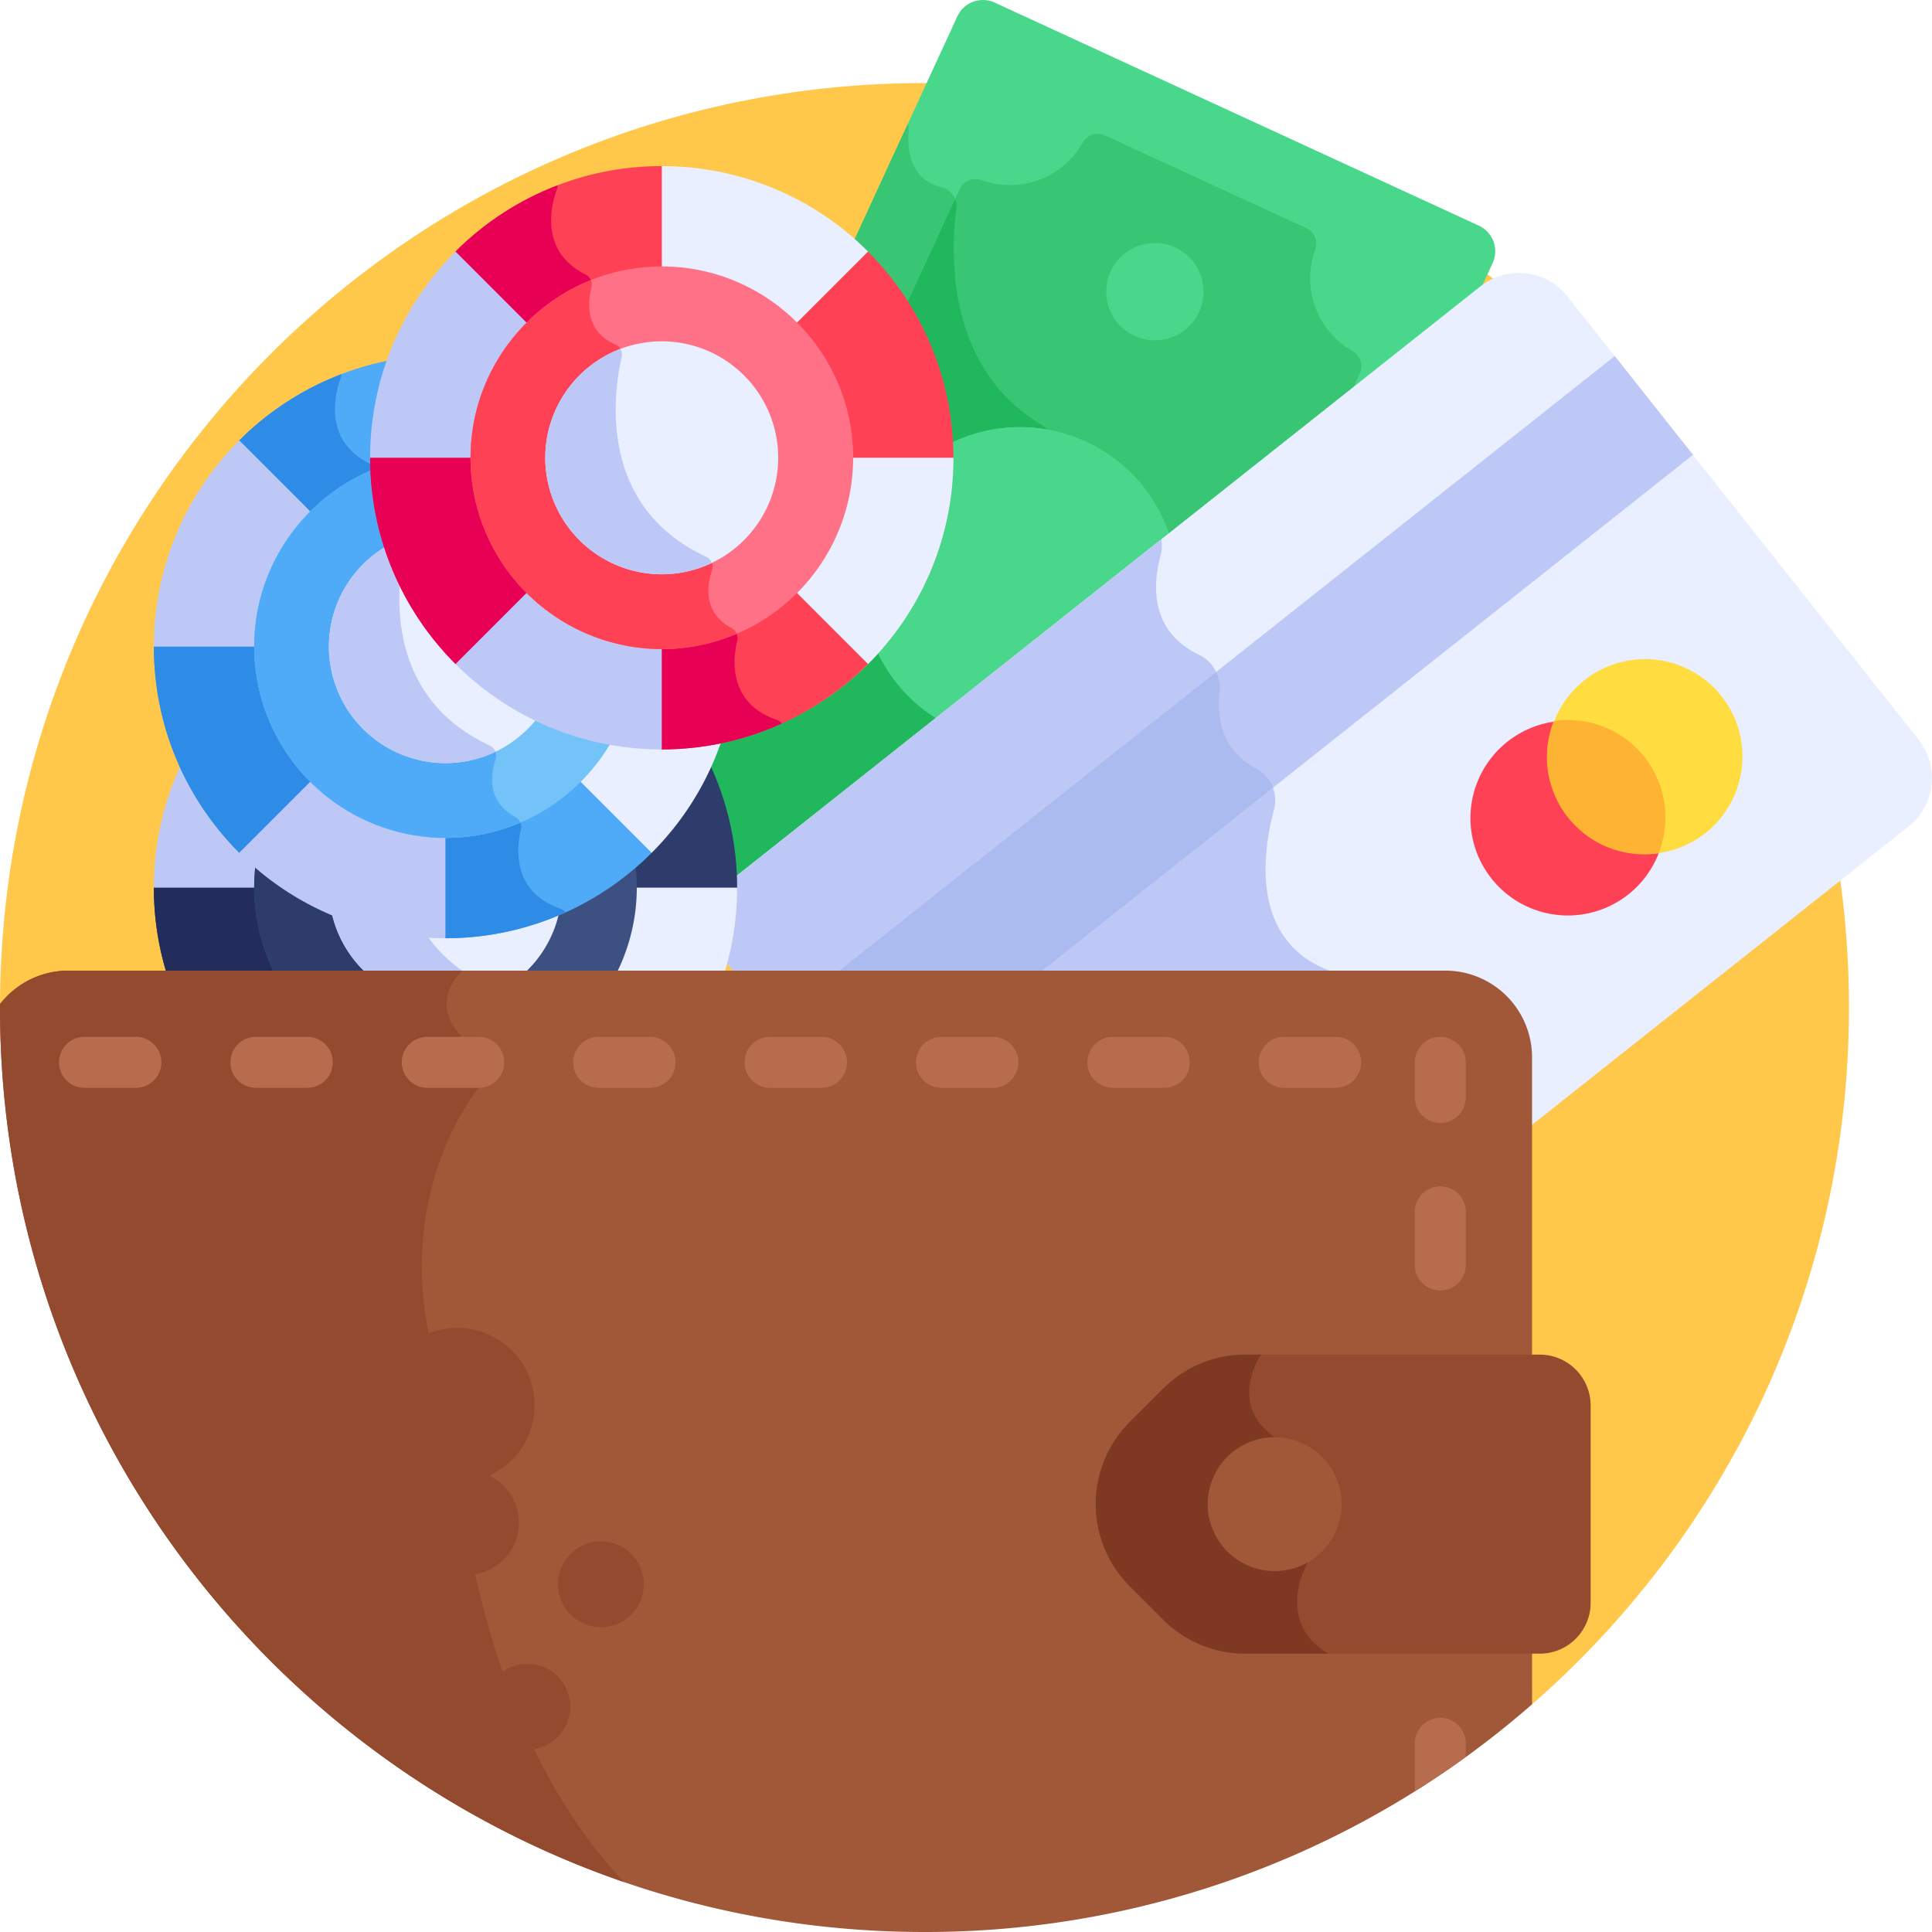 <svg xmlns="http://www.w3.org/2000/svg" width="72" height="72" fill="none"><g clip-path="url(#a)"><path fill="#FFC84B" d="M56.99 63.606c7.299-6.317 11.916-15.648 11.916-26.058 0-19.028-15.425-34.453-34.453-34.453C15.425 3.095 0 18.52 0 37.548l.002.141L56.99 63.606Z"/><path fill="#49D88B" d="M35.532 17.126c0 5.103-3.626 9.537-8.621 10.542l-.1.02-.034.095c-.1.277-.213.553-.336.82l-.035.075.035.075c.599 1.301.925 2.684.973 4.117.043-.04.086-.079.132-.115l27.573-21.85.508-1.103a1.05 1.05 0 0 0-.515-1.393L37.07.097a1.05 1.05 0 0 0-1.393.514l-3.864 8.387a10.733 10.733 0 0 1 3.72 8.128Z"/><path fill="#38C674" d="M39.194 16.47c0-.26-.14-.499-.363-.631-3.559-2.102-3.412-6.358-3.192-8.06a.736.736 0 0 0-.56-.804c-1.182-.302-1.276-1.411-1.215-2.089a.709.709 0 0 0-.031-.275l-2.021 4.387a10.733 10.733 0 0 1 3.72 8.128c0 5.103-3.626 9.537-8.621 10.542l-.1.02-.034.095c-.1.276-.213.552-.336.82l-.035.075.035.075c.599 1.3.925 2.684.973 4.117.043-.04.086-.079.132-.115l11.648-9.231v-7.055Z"/><path fill="#38C674" d="M35.532 17.126c0 5.104-3.626 9.537-8.621 10.542l-.1.02-.034.095c-.1.277-.213.553-.336.82l-.035.075.035.075c.599 1.302.925 2.687.973 4.12.043-.04.085-.08.132-.118l22.762-18.038.366-.794a.649.649 0 0 0-.263-.838 3.114 3.114 0 0 1-1.396-3.78.65.65 0 0 0-.345-.809L41.189 5.05a.65.65 0 0 0-.838.263 3.114 3.114 0 0 1-3.78 1.396.649.649 0 0 0-.808.345l-1.954 4.24a10.689 10.689 0 0 1 1.723 5.832Z"/><path fill="#21B75D" d="M39.194 16.47c0-.26-.14-.499-.363-.631-3.559-2.102-3.412-6.358-3.192-8.06a.712.712 0 0 0-.047-.357l-1.783 3.872a10.69 10.69 0 0 1 1.723 5.832c0 5.103-3.626 9.537-8.621 10.542l-.1.02-.034.095c-.1.276-.213.552-.336.82l-.035.075.035.075c.599 1.302.925 2.686.973 4.12.043-.04.085-.081.132-.118l11.648-9.231v-7.055Z"/><path fill="#49D88B" d="M35.529 17.126c0 2.748-1.053 5.3-2.802 7.229a5.843 5.843 0 0 0 2.28 2.484l8.6-6.815a5.856 5.856 0 0 0-3.142-3.565 5.858 5.858 0 0 0-4.956.02c.013.215.02.43.02.647Z"/><path fill="#49D88B" d="M35.529 17.126c0 2.748-1.053 5.3-2.802 7.229a5.843 5.843 0 0 0 2.28 2.484l8.6-6.815a5.856 5.856 0 0 0-3.142-3.565 5.858 5.858 0 0 0-4.956.02c.013.215.02.43.02.647ZM43.797 9.225a1.812 1.812 0 1 1-1.516 3.292 1.812 1.812 0 0 1 1.517-3.292Z"/><path fill="#E9EFFF" d="M71.499 27.562 58.411 11.047a2.306 2.306 0 0 0-3.24-.375l-27.72 21.967-.047.042a10.765 10.765 0 0 1-.318 3.21l.366.462H53.86a3.056 3.056 0 0 1 3.053 3.053v2.657l14.21-11.261a2.306 2.306 0 0 0 .375-3.24Z"/><path fill="#BEC8F7" d="M27.404 32.68a10.765 10.765 0 0 1-.318 3.21l.366.463h22.475a2.817 2.817 0 0 0-.385-.18c-2.901-1.111-2.52-4.275-2.064-5.998a1.341 1.341 0 0 0-.658-1.529c-1.332-.713-1.475-1.964-1.374-2.857a1.363 1.363 0 0 0-.755-1.385c-1.866-.891-1.726-2.649-1.44-3.693.056-.204.062-.412.024-.611L27.451 32.64c-.016.013-.03.027-.047.04Z"/><path fill="#FF4155" d="M61.643 32.176a3.63 3.63 0 1 0-6.427-3.377 3.63 3.63 0 0 0 6.427 3.377Z"/><path fill="#BEC8F7" d="M38.61 36.352 63.094 16.95l-2.917-3.68-29.125 23.08h7.56Z"/><path fill="#ACBBEF" d="M46.822 28.646c-1.332-.713-1.474-1.965-1.373-2.858.03-.26-.017-.52-.125-.747L31.051 36.352h7.56l8.829-6.996a1.327 1.327 0 0 0-.618-.71Z"/><path fill="#FFDD40" d="M61.385 31.827a3.632 3.632 0 1 0-.16-7.263 3.632 3.632 0 0 0 .16 7.263Z"/><path fill="#FFB332" d="M57.903 26.872A3.63 3.63 0 0 0 61.81 31.8a3.63 3.63 0 0 0-3.906-4.928Z"/><path fill="#2D3C6B" d="m8.918 40.764 7.685 3.183c3 0 5.718-1.216 7.685-3.183l3.183-7.685c0-3.001-1.216-5.718-3.183-7.685l-7.685-3.183a10.834 10.834 0 0 0-7.685 3.183L5.734 33.08c0 3.002 1.217 5.718 3.184 7.685Z"/><path fill="#222D5B" d="M21.076 42.984a.432.432 0 0 0-.195-.139c-1.8-.63-1.635-2.247-1.468-2.946a.414.414 0 0 0-.198-.464c-1.094-.584-.927-1.62-.743-2.162a.416.416 0 0 0-.222-.51c-4.082-1.896-3.434-6.172-3.14-7.435a.415.415 0 0 0-.243-.474c-1.14-.49-1.028-1.584-.886-2.134a.411.411 0 0 0-.215-.468c-1.754-.873-1.27-2.641-1.07-3.18a.41.41 0 0 0 .023-.143 10.878 10.878 0 0 0-3.801 2.466L5.734 33.08c0 3 1.217 5.718 3.184 7.685l7.685 3.183c1.595 0 3.108-.347 4.473-.964Z"/><path fill="#BEC8F7" d="m12.547 29.024-3.63-3.63a10.834 10.834 0 0 0-3.183 7.686h5.133c0-1.584.642-3.018 1.68-4.056Z"/><path fill="#E9EFFF" d="M27.469 33.08h-5.133a5.717 5.717 0 0 1-1.68 4.056l3.63 3.63a10.834 10.834 0 0 0 3.183-7.686Z"/><path fill="#DAE2FE" d="m12.543 37.136-3.629 3.63a10.834 10.834 0 0 0 7.685 3.182v-5.133a5.717 5.717 0 0 1-4.056-1.68Z"/><path fill="#E9EFFF" d="M16.602 22.212v5.133c1.583 0 3.017.642 4.055 1.68l3.63-3.63a10.834 10.834 0 0 0-7.685-3.183Z"/><path fill="#3C5082" d="M16.602 40.21a7.138 7.138 0 0 1-7.13-7.13c0-3.931 3.199-7.13 7.13-7.13 3.932 0 7.13 3.199 7.13 7.13a7.138 7.138 0 0 1-7.13 7.13Z"/><path fill="#2D3C6B" d="M19.215 39.435c-1.094-.584-.927-1.62-.744-2.161a.416.416 0 0 0-.221-.51c-4.082-1.897-3.434-6.172-3.14-7.435a.415.415 0 0 0-.243-.474c-1.14-.49-1.028-1.585-.886-2.134a.406.406 0 0 0-.02-.261c-2.627 1.052-4.488 3.622-4.488 6.62a7.138 7.138 0 0 0 7.13 7.13c.99 0 1.934-.203 2.792-.57a.394.394 0 0 0-.18-.205Z"/><path fill="#E9EFFF" d="M16.599 28.738a4.346 4.346 0 0 0-4.341 4.342 4.346 4.346 0 0 0 4.34 4.34 4.346 4.346 0 0 0 4.342-4.34 4.346 4.346 0 0 0-4.341-4.342Z"/><path fill="#BEC8F7" d="M16.599 37.421c.667 0 1.299-.151 1.864-.421a.418.418 0 0 0-.216-.237c-4.082-1.896-3.435-6.171-3.141-7.434a.41.41 0 0 0-.05-.306 4.348 4.348 0 0 0-2.798 4.057 4.346 4.346 0 0 0 4.34 4.341Z"/><path fill="#4FABF7" d="m8.918 31.782 7.685 3.183c3 0 5.718-1.217 7.685-3.183l3.183-7.685c0-3.002-1.217-5.719-3.183-7.685l-7.685-3.183a10.834 10.834 0 0 0-7.685 3.183l-3.184 7.685c0 3 1.217 5.718 3.184 7.685Z"/><path fill="#2E8BE6" d="M21.076 34.002a.43.43 0 0 0-.195-.14c-1.8-.629-1.635-2.247-1.468-2.946a.414.414 0 0 0-.198-.464c-1.094-.584-.927-1.62-.743-2.161a.416.416 0 0 0-.222-.51c-4.082-1.897-3.434-6.172-3.14-7.435a.415.415 0 0 0-.243-.474c-1.14-.49-1.028-1.585-.886-2.134a.411.411 0 0 0-.215-.469c-1.754-.873-1.27-2.64-1.07-3.18a.41.41 0 0 0 .023-.143 10.879 10.879 0 0 0-3.801 2.466l-3.184 7.685c0 3.001 1.217 5.718 3.184 7.685l7.685 3.183a10.82 10.82 0 0 0 4.473-.964Z"/><path fill="#BEC8F7" d="m12.547 20.042-3.63-3.63a10.834 10.834 0 0 0-3.183 7.685h5.133c0-1.584.642-3.018 1.68-4.055Z"/><path fill="#E9EFFF" d="M27.469 24.097h-5.133a5.717 5.717 0 0 1-1.68 4.055l3.63 3.63a10.835 10.835 0 0 0 3.183-7.685Z"/><path fill="#BEC8F7" d="m12.543 28.152-3.629 3.63a10.834 10.834 0 0 0 7.685 3.183v-5.133a5.717 5.717 0 0 1-4.056-1.68Z"/><path fill="#E9EFFF" d="M16.602 13.229v5.132c1.583 0 3.017.642 4.055 1.68l3.63-3.63a10.834 10.834 0 0 0-7.685-3.183Z"/><path fill="#73C3F9" d="M16.602 31.227a7.138 7.138 0 0 1-7.13-7.13c0-3.932 3.199-7.13 7.13-7.13 3.932 0 7.13 3.198 7.13 7.13 0 3.931-3.198 7.13-7.13 7.13Z"/><path fill="#4FABF7" d="M19.215 30.452c-1.094-.584-.927-1.62-.744-2.162a.416.416 0 0 0-.221-.51c-4.082-1.896-3.434-6.172-3.14-7.434a.415.415 0 0 0-.243-.475c-1.14-.49-1.028-1.584-.886-2.133a.406.406 0 0 0-.02-.261c-2.627 1.052-4.488 3.622-4.488 6.62a7.138 7.138 0 0 0 7.13 7.13c.99 0 1.934-.204 2.792-.57a.393.393 0 0 0-.18-.205Z"/><path fill="#E9EFFF" d="M16.599 19.756a4.346 4.346 0 0 0-4.341 4.341 4.346 4.346 0 0 0 4.34 4.341 4.346 4.346 0 0 0 4.342-4.34 4.346 4.346 0 0 0-4.341-4.342Z"/><path fill="#BEC8F7" d="M16.599 28.439c.667 0 1.299-.152 1.864-.422a.418.418 0 0 0-.216-.236c-4.082-1.896-3.435-6.172-3.141-7.435a.409.409 0 0 0-.05-.305 4.348 4.348 0 0 0-2.798 4.057 4.346 4.346 0 0 0 4.34 4.34Z"/><path fill="#FF4155" d="m16.976 24.745 7.685 3.183c3.001 0 5.718-1.216 7.685-3.183l3.184-7.685c0-3.002-1.217-5.719-3.184-7.685L24.661 6.19a10.834 10.834 0 0 0-7.685 3.184l-3.183 7.685c0 3.001 1.216 5.718 3.183 7.685Z"/><path fill="#E80054" d="M29.135 26.964a.43.43 0 0 0-.195-.138c-1.8-.63-1.635-2.248-1.468-2.947a.414.414 0 0 0-.198-.464c-1.095-.584-.927-1.62-.744-2.161a.416.416 0 0 0-.221-.511c-4.082-1.896-3.434-6.171-3.14-7.434a.415.415 0 0 0-.243-.474c-1.14-.49-1.028-1.585-.886-2.134a.411.411 0 0 0-.215-.469c-1.755-.873-1.27-2.64-1.071-3.18a.411.411 0 0 0 .024-.143 10.878 10.878 0 0 0-3.802 2.466l-3.183 7.685c0 3.001 1.216 5.718 3.183 7.685l7.685 3.183c1.596 0 3.11-.346 4.474-.964Z"/><path fill="#BEC8F7" d="m20.605 13.005-3.629-3.63a10.834 10.834 0 0 0-3.183 7.685h5.133c0-1.584.642-3.018 1.68-4.055Z"/><path fill="#E9EFFF" d="M35.532 17.06h-5.133a5.718 5.718 0 0 1-1.68 4.056l3.63 3.63a10.834 10.834 0 0 0 3.183-7.685Z"/><path fill="#BEC8F7" d="m20.606 21.116-3.63 3.63a10.834 10.834 0 0 0 7.686 3.183v-5.133a5.717 5.717 0 0 1-4.056-1.68Z"/><path fill="#E9EFFF" d="M24.664 6.192v5.133c1.584 0 3.018.642 4.056 1.68l3.63-3.63a10.834 10.834 0 0 0-7.686-3.183Z"/><path fill="#FF7186" d="M24.665 24.19a7.138 7.138 0 0 1-7.13-7.13c0-3.93 3.198-7.13 7.13-7.13 3.931 0 7.13 3.2 7.13 7.13a7.138 7.138 0 0 1-7.13 7.13Z"/><path fill="#FF4155" d="M27.277 23.416c-1.094-.584-.926-1.62-.743-2.162a.416.416 0 0 0-.221-.51c-4.082-1.896-3.435-6.172-3.141-7.435a.415.415 0 0 0-.242-.474c-1.141-.49-1.028-1.584-.886-2.134a.406.406 0 0 0-.021-.26c-2.627 1.052-4.488 3.622-4.488 6.62a7.138 7.138 0 0 0 7.13 7.13c.99 0 1.934-.204 2.792-.57a.393.393 0 0 0-.18-.205Z"/><path fill="#E9EFFF" d="M24.661 12.719a4.346 4.346 0 0 0-4.34 4.341 4.346 4.346 0 0 0 4.34 4.341 4.346 4.346 0 0 0 4.341-4.341 4.346 4.346 0 0 0-4.34-4.341Z"/><path fill="#BEC8F7" d="M24.661 21.402c.667 0 1.3-.152 1.864-.422a.418.418 0 0 0-.216-.236c-4.082-1.896-3.434-6.172-3.14-7.435a.409.409 0 0 0-.051-.305 4.348 4.348 0 0 0-2.798 4.057 4.346 4.346 0 0 0 4.341 4.34Z"/><path fill="#A05838" d="M53.863 36.172H2.55a3.227 3.227 0 0 0-2.548 1.245l-.002.13C0 56.575 15.425 72 34.453 72a34.32 34.32 0 0 0 22.643-8.487v-2.066H46.41a4.122 4.122 0 0 1-2.934-1.216l-1.243-1.242a4.154 4.154 0 0 1 0-5.869l1.243-1.242a4.122 4.122 0 0 1 2.934-1.216h10.685V39.405a3.233 3.233 0 0 0-3.233-3.233Z"/><path fill="#934A2E" d="M23.25 70.136c-5.876-6.267-6.008-15.526-7.093-19.654-1.593-6.067 1.683-9.943 1.683-9.943l-.617-1.899c-1.304-1.303 0-2.468 0-2.468H2.55a3.227 3.227 0 0 0-2.548 1.245l-.002.13c0 15.106 9.722 27.94 23.25 32.589Z"/><path fill="#B76C4E" d="M53.676 48.092a.95.95 0 0 1-.95-.95v-1.98a.95.95 0 1 1 1.9 0v1.98a.95.95 0 0 1-.95.95ZM53.676 41.85a.95.95 0 0 1-.95-.95v-1.31a.95.95 0 1 1 1.9 0v1.31a.95.95 0 0 1-.95.95ZM49.776 40.54H47.86a.95.95 0 1 1 0-1.9h1.916a.95.95 0 1 1 0 1.9Zm-6.387 0h-1.916a.95.95 0 1 1 0-1.9h1.916a.95.95 0 1 1 0 1.9Zm-6.388 0h-1.916a.95.95 0 1 1 0-1.9h1.916a.95.95 0 1 1 0 1.9Zm-6.387 0h-1.916a.95.95 0 1 1 0-1.9h1.916a.95.95 0 1 1 0 1.9Zm-6.387 0H22.31a.95.95 0 1 1 0-1.9h1.916a.95.95 0 1 1 0 1.9Zm-6.387 0h-1.917a.95.95 0 1 1 0-1.9h1.917a.95.95 0 1 1 0 1.9Zm-6.388 0H9.536a.95.95 0 1 1 0-1.9h1.916a.95.95 0 1 1 0 1.9Zm-6.387 0H3.149a.95.95 0 1 1 0-1.9h1.916a.95.95 0 1 1 0 1.9Z"/><path fill="#934A2E" d="M57.38 50.482H46.408a4.33 4.33 0 0 0-3.061 1.269l-1.243 1.242a4.33 4.33 0 0 0 0 6.123l1.243 1.243a4.33 4.33 0 0 0 3.061 1.268h10.973c1.047 0 1.897-.849 1.897-1.897v-7.35c0-1.048-.85-1.898-1.898-1.898Z"/><path fill="#B76C4E" d="M53.676 64.019a.95.95 0 0 0-.95.95v1.787a34.499 34.499 0 0 0 1.9-1.28v-.508a.95.95 0 0 0-.95-.95Z"/><path fill="#934A2E" d="M17.044 55.248a2.88 2.88 0 1 0 0-5.76 2.88 2.88 0 0 0 0 5.76Z"/><path fill="#934A2E" d="M17.356 58.685a1.938 1.938 0 1 0 0-3.875 1.938 1.938 0 0 0 0 3.875ZM23.937 59.455a1.598 1.598 0 1 0-3.11-.73 1.598 1.598 0 0 0 3.11.73ZM19.612 65.203a1.597 1.597 0 1 0 0-3.193 1.597 1.597 0 0 0 0 3.193Z"/><path fill="#7F3822" d="M46.408 50.482a4.33 4.33 0 0 0-3.061 1.269l-1.243 1.242a4.33 4.33 0 0 0 0 6.123l1.243 1.243a4.33 4.33 0 0 0 3.061 1.268h3.086c-2.039-1.239-.756-3.406-.756-3.406l-1.237-4.661c-1.783-1.256-.503-3.078-.503-3.078h-.59Z"/><path fill="#A05838" d="M47.503 58.55a2.495 2.495 0 1 0 0-4.99 2.495 2.495 0 0 0 0 4.99Z"/></g><defs><clipPath id="a"><path fill="#fff" d="M0 0h72v72H0z"/></clipPath></defs></svg>